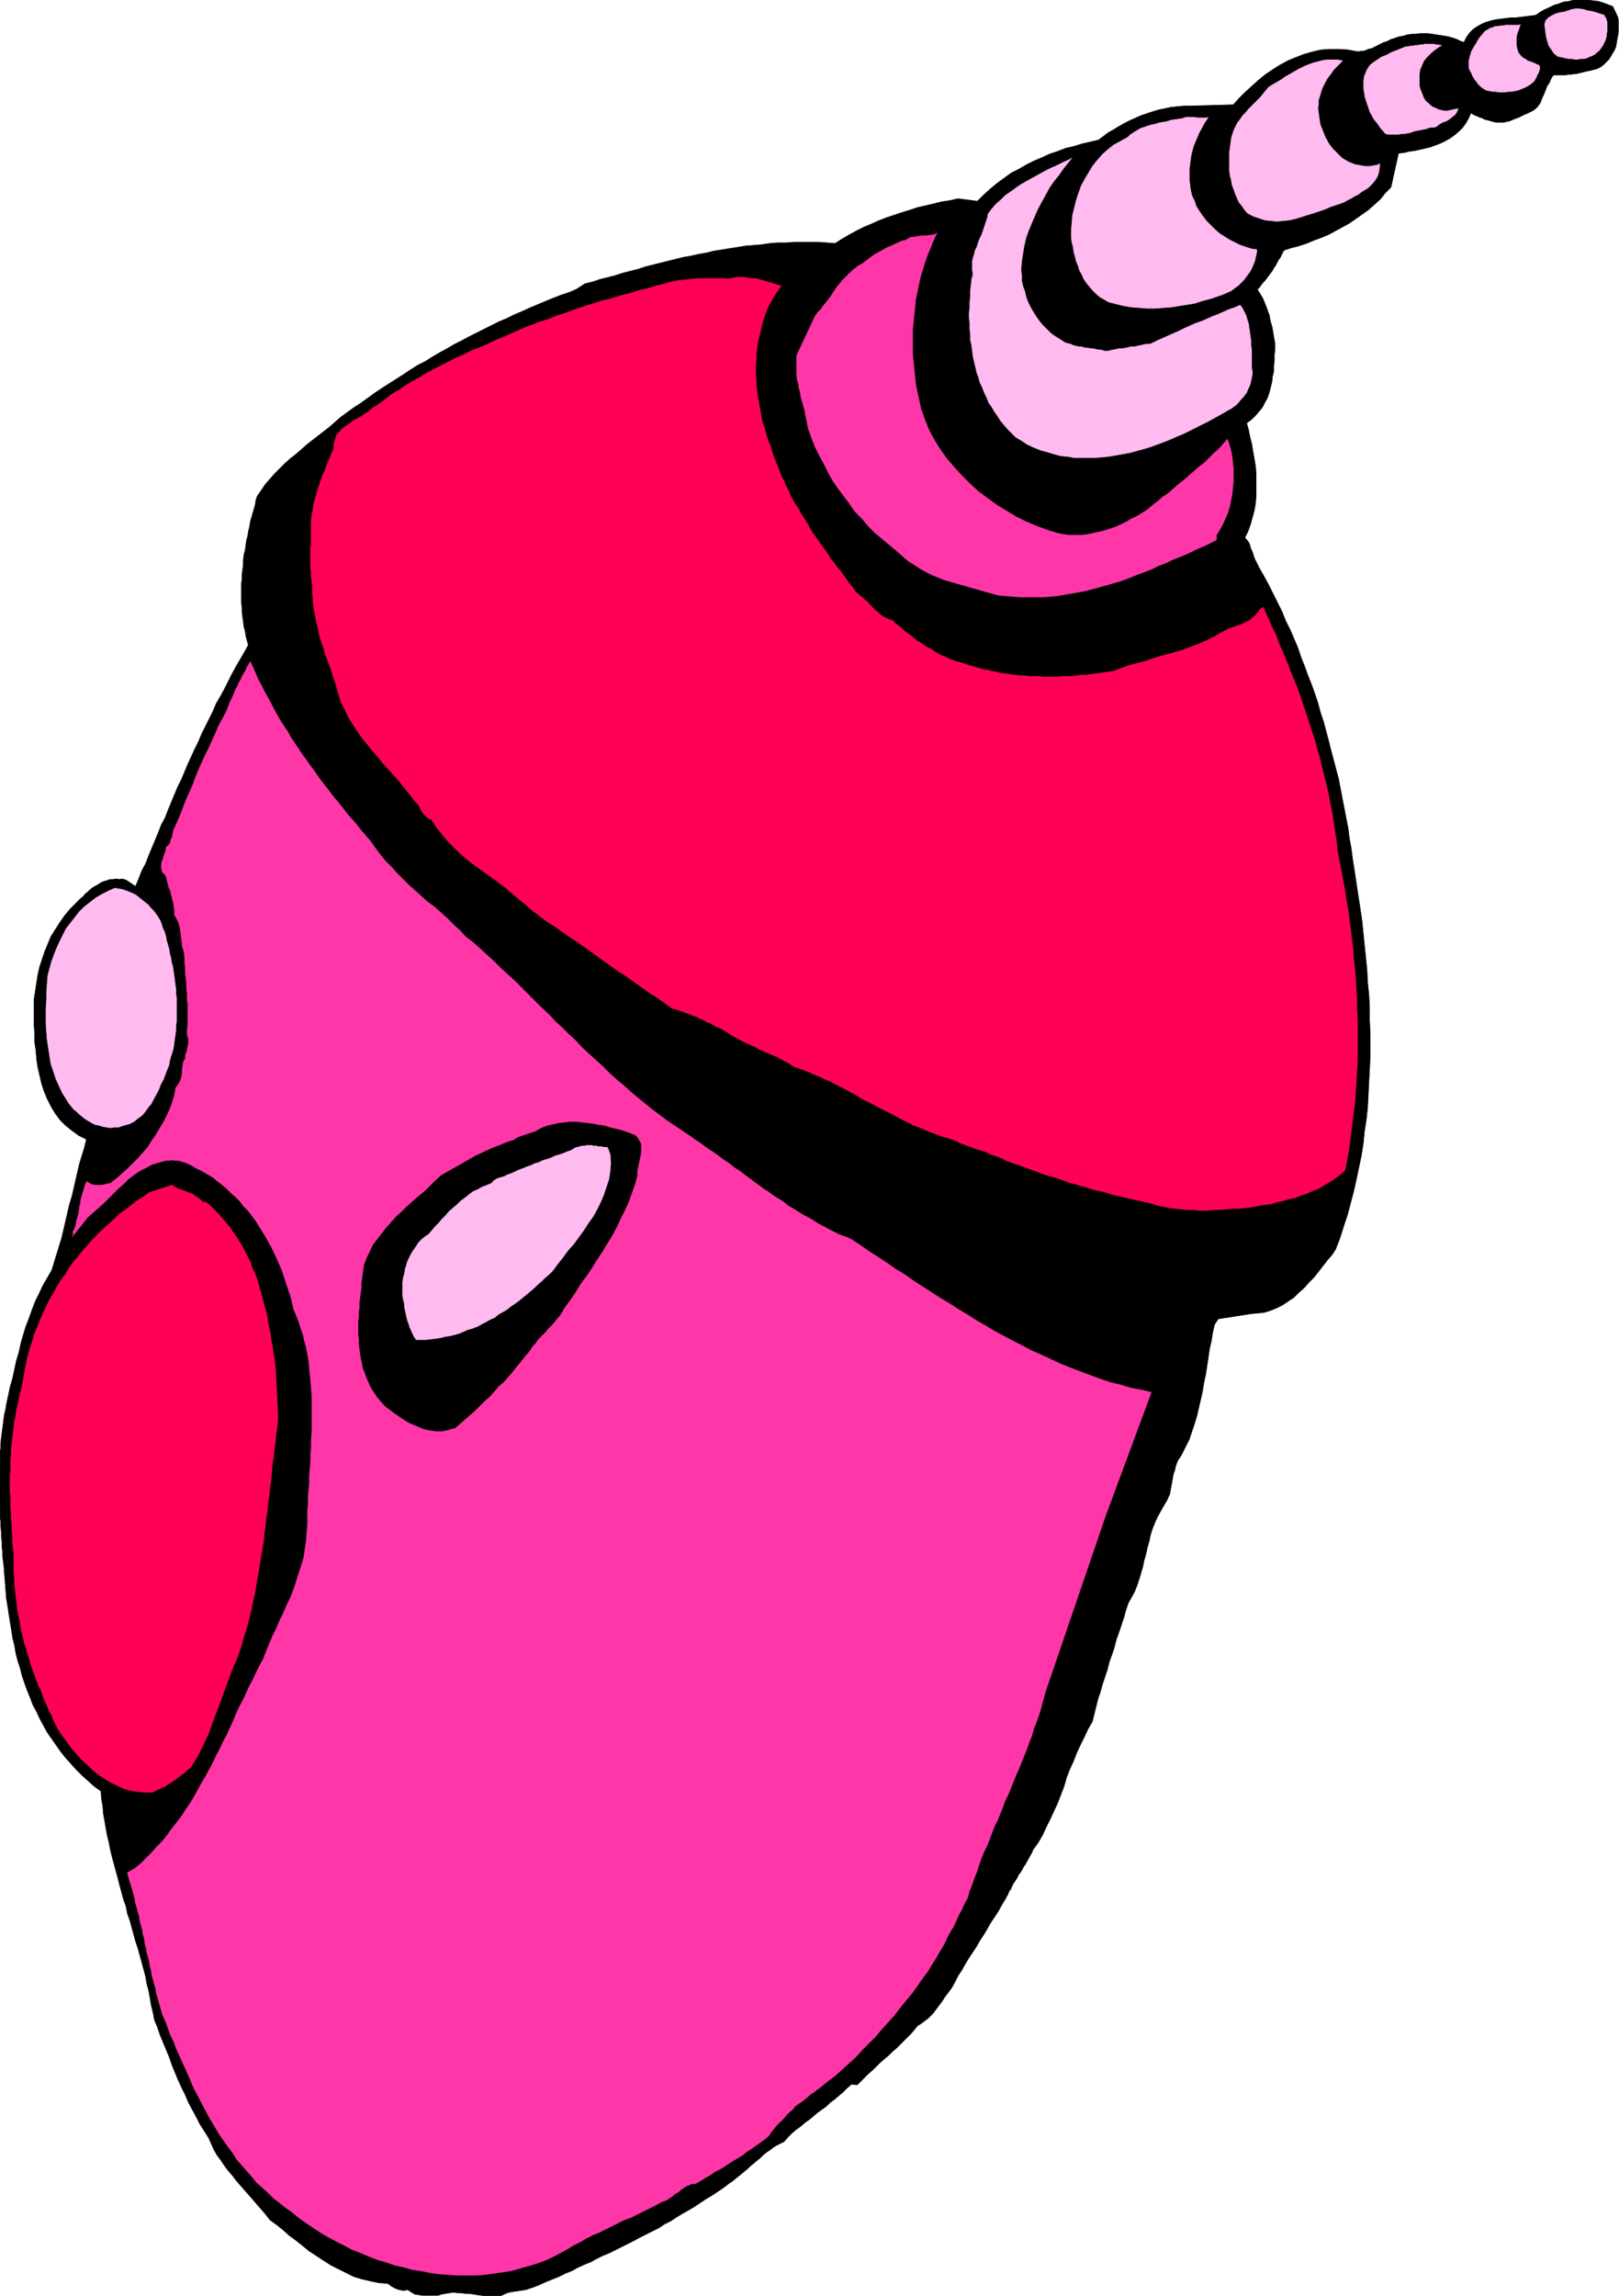 <svg xmlns="http://www.w3.org/2000/svg" fill-rule="evenodd" height="588.515" preserveAspectRatio="none" stroke-linecap="round" viewBox="0 0 2569 3642" width="415.05"><style>.pen0{stroke:#000;stroke-width:1;stroke-linejoin:round}.brush1{fill:#000}.pen1{stroke:none}.brush2{fill:#ffbaf0}.brush3{fill:#ff36a8}.brush4{fill:#ff0059}</style><path class="pen1 brush1" d="m2567 27 1 5v19l-1 6-1 5-1 6-1 6-2 5-3 5-3 5-3 5-4 4-4 4-5 4-6 3-4 1-4 1-4 1-5 1-4 1-4 1-4 1-4 1h-4l-4 1h-5l-4 1h-19l-3 4-2 4-2 5-3 4-2 5-2 5-2 5-2 4-3 8-5 7-6 5-8 4-7 3-8 4-8 3-7 3-5 1-4 1h-12l-4-1-4-1-3-1-4-1-4-1-3-2-4-1-4-2-3-1-4-2-3-2-4 9-4 7-5 7-6 6-7 6-7 5-7 4-8 4-8 3-8 3-8 2-9 2-9 2-8 1-8 2-9 1-12 54-9 9-8 10-9 8-10 9-10 7-10 7-10 7-11 6-11 6-11 6-12 5-11 4-12 5-12 4-12 3-12 4-2 4-2 4-2 4-3 4-2 4-2 4-3 4-2 4-3 4-3 4-3 4-3 4-3 3-3 4-3 4-3 3 3 5 3 5 3 5 2 5 2 5 2 5 2 6 2 5 1 6 1 5 2 6 1 5 1 6 1 6 1 6 1 5v9l-1 8v9l-1 9v9l-2 8-1 9-2 8-2 8-3 9-4 7-4 8-5 6-6 7-6 6-8 6 3 11 2 10 3 12 2 12 2 11 2 12 1 12v36l-1 12-2 11-3 11-3 11-4 11-5 10 3 3 3 4 2 4 1 5 2 4 2 5 1 4 2 5 7 14 8 14 7 13 7 14 7 14 7 14 6 15 7 14 6 14 6 14 5 15 6 15 5 14 6 15 5 14 5 15 4 15 5 15 4 15 4 15 4 16 4 15 4 15 4 15 3 16 3 16 3 15 3 16 3 15 2 16 3 16 2 16 3 19 3 20 3 20 3 19 3 20 2 20 2 20 2 19 2 20 1 20 2 19 1 20v20l1 20v39l-1 20-1 19-1 20-1 20-2 19-3 19-2 20-3 19-4 19-4 19-4 18-5 19-5 19-6 18-6 19-7 18-6 9-7 8-7 9-7 9-7 9-8 8-8 9-8 7-8 8-9 6-9 6-10 5-10 4-10 3-11 1-10 1-51 8-6 9-3 13-2 13-3 13-2 14-2 13-2 13-3 14-2 13-3 13-3 13-3 13-4 13-4 12-4 12-6 12-6 12-3 5-3 4-2 5-2 6-1 5-2 5-1 5-1 6-1 5-1 6-1 5-1 6-2 4-2 5-3 5-3 5-5 9-5 9-4 9-4 10-3 10-2 10-3 10-2 10-3 10-2 10-3 10-3 10-3 9-4 10-5 9-5 9-4 12-3 11-4 12-4 12-4 11-3 12-4 12-4 11-3 12-4 12-4 12-3 11-4 12-3 12-3 12-3 12-7 12-6 13-6 12-6 13-5 13-6 13-5 13-4 14-5 13-5 13-6 13-6 13-6 12-6 13-7 12-8 11-2 5-3 5-2 4-3 5-2 4-3 4-2 4-3 5-3 4-2 4-3 5-3 4-2 4-2 5-3 4-2 5-5 9-6 10-5 9-6 9-6 9-5 9-6 10-6 9-5 9-6 9-6 9-6 10-5 9-6 9-5 10-5 9-3 4-3 4-3 4-3 4-3 5-3 4-3 4-3 4-3 4-3 4-4 4-3 3-4 3-4 3-4 3-5 3-5 6-5 6-6 6-6 6-6 6-6 6-6 5-6 6-7 6-6 5-6 6-6 6-7 6-6 6-6 6-6 6-9-1-7 6-6 6-7 6-7 6-7 5-6 6-7 5-7 5-7 6-6 5-7 5-7 6-7 5-7 6-6 6-6 7-6 3-6 3-5 3-5 4-6 4-5 4-5 5-5 4-6 5-5 4-5 5-5 4-6 5-5 4-6 5-6 4-9 7-9 6-9 6-10 6-9 6-9 6-10 6-9 5-10 6-9 6-10 5-9 6-10 5-10 5-10 5-9 5-10 5-10 5-10 5-10 5-10 4-10 5-9 5-10 4-11 5-9 5-10 4-10 5-10 4-10 4-11 5-10 4-6 2-6 2-7 1-6 1-7 1-6 1-6 2-6 3-7 1h-19l-6-1-7-1-6-1-7-1h-6l-6-1h-6l-7-1-6 1-6 1-6 1-6 2h-25l-6-1-6-1-5-3-6-4-5 1h-4l-4-1-4-1-4-2-4-2-4-3-3-2-14-1-14-3-13-3-13-4-12-6-12-6-12-6-11-7-12-8-11-7-11-9-10-8-11-8-10-9-10-8-11-8-6-8-6-7-7-8-6-7-7-8-7-8-7-8-7-8-6-8-7-8-6-8-6-9-6-8-5-9-4-9-4-9-7-11-7-11-6-12-6-11-6-11-5-12-6-12-5-11-5-12-5-12-4-12-5-12-5-12-5-12-4-12-5-12-2-11-3-12-2-12-2-11-3-11-2-12-3-11-3-11-3-11-3-11-4-12-3-11-3-11-3-11-4-11-2-11-4-11-3-11-3-11-3-12-3-11-3-11-3-11-3-12-2-11-3-12-2-11-2-12-2-11-1-12-2-12-1-12-11-8-10-9-9-8-9-9-9-10-8-9-8-10-7-10-7-10-7-10-6-11-6-11-5-11-6-11-4-11-5-12-4-11-4-12-3-12-4-12-3-12-2-12-3-12-2-13-2-12-2-13-2-13-2-12-1-13-1-13-1-12-1-13-1-8-1-7v-8l-1-8v-8l-1-8v-8l-1-8v-8l-1-8v-17l-1-8v-50l1-8v-17l1-8v-8l1-8 1-8 1-7 1-8 1-8 1-7 2-8 1-7 3-14 3-14 4-14 3-14 3-14 4-13 3-14 4-14 4-13 5-13 5-14 5-13 6-12 6-13 7-12 7-12 4-13 4-13 4-13 4-13 3-13 3-13 3-13 3-13 4-13 3-13 3-13 3-13 3-13 4-13 4-13 3-13-12-6-11-8-10-8-9-9-8-11-6-10-6-12-5-12-4-12-3-13-3-13-2-13-1-13-2-14v-13l-1-14v-41l2-13 2-13 2-13 3-13 4-12 4-12 5-12 5-12 7-11 7-11 7-10 9-11 9-9 4-4 4-4 4-3 3-4 4-3 4-4 4-3 5-3 4-2 4-3 5-2 4-1 5-2h5l5-1 6 1 3-1 4 1 3 1 3 2 3 2 3 2 3 2 3 2 5-12 5-13 6-11 5-13 5-12 5-12 5-12 5-13 6-11 5-13 5-12 5-12 5-12 6-12 5-12 5-12 6-13 5-11 6-12 5-12 6-12 6-12 6-12 5-12 7-12 6-11 6-12 6-12 6-11 7-12 7-12 6-11-2-7-2-8-1-7-2-7-1-8-1-7-1-8v-7l-1-8v-31l1-7v-8l1-7 1-8v-7l1-8 2-8 1-7 1-8 2-7 1-7 2-8 1-7 2-7 2-7 2-7 2-7 1-7 2-6 7-10 6-9 8-9 7-8 8-8 8-8 9-8 9-7 8-7 9-8 9-7 9-7 9-7 9-7 8-7 9-8 11-8 11-8 11-7 11-8 11-8 12-8 11-7 11-7 11-7 12-8 11-7 12-6 11-7 12-7 11-6 12-7 12-6 11-6 12-6 12-6 12-6 12-6 12-5 12-6 12-5 13-6 12-5 12-5 12-5 13-5 12-4 12-5 14-9 12-3 12-4 12-3 12-3 12-4 12-3 12-3 12-4 12-3 12-3 12-3 12-3 12-3 12-2 13-3 12-2 12-3 13-2 12-2 13-2 12-2 13-1 12-1 13-2 13-1h13l13-1h39l13 1 13 1 11-7 12-7 11-6 12-6 12-5 11-5 13-5 12-4 12-4 13-4 12-4 13-3 13-3 12-3 13-2 13-3 31 4 10-10 11-10 11-9 11-8 11-8 12-6 12-7 12-6 12-5 13-6 12-4 13-5 13-3 13-4 13-3 13-3 8-6 8-6 9-5 8-5 9-5 8-4 9-4 9-4 9-3 9-3 10-3 10-2 9-2 10-1 11-1h10l68-2 9-10 10-10 11-10 10-9 11-9 12-8 11-7 13-7 12-5 13-5 14-4 13-3 14-1h15l14 1 16 3 4-1h4l4-1 4-2 5-1 4-2 4-2 4-2 4-2 4-2 4-1 4-2 4-2 4-1 5-2 4-1 6-1 6-2 7-1h6l7-1h13l7 1 6 1 7 1 6 1 6 1 7 2 6 2 6 3 6 2 4-8 5-7 6-6 6-4 7-4 7-3 7-2 8-2 8-1 8-1 8-1h8l8-1 8-1 8-1 8-1 7-5 7-4 7-3 8-4 7-2 8-3 8-1 8-2h7l8-1 8 1 8 1 8 1 7 2 8 3 8 3 8 17z"/><path class="pen0" fill="none" d="M2567 27h0l1 5v19l-1 6-1 5-1 6-1 6-2 5-3 5-3 5-3 5-4 4-4 4-5 4-6 3h0l-4 1-4 1-4 1-5 1-4 1-4 1-4 1-4 1h-4l-4 1h-5l-4 1h-19 0l-3 4-2 4-2 5-3 4-2 5-2 5-2 5-2 4h0l-3 8-5 7-6 5-8 4-7 3-8 4-8 3-7 3h0l-5 1-4 1h-12l-4-1-4-1-3-1-4-1-4-1-3-2-4-1-4-2-3-1-4-2-3-2h0l-4 9-4 7-5 7-6 6-7 6-7 5-7 4-8 4-8 3-8 3-8 2-9 2-9 2-8 1-8 2-9 1-12 54h0l-9 9-8 10-9 8-10 9-10 7-10 7-10 7-11 6-11 6-11 6-12 5-11 4-12 5-12 4-12 3-12 4h0l-2 4-2 4-2 4-3 4-2 4-2 4-3 4-2 4-3 4-3 4-3 4-3 4-3 3-3 4-3 4-3 3h0l3 5 3 5 3 5 2 5 2 5 2 5 2 6 2 5 1 6 1 5 2 6 1 5 1 6 1 6 1 6 1 5h0v9l-1 8v9l-1 9v9l-2 8-1 9-2 8-2 8-3 9-4 7-4 8-5 6-6 7-6 6-8 6h0l3 11 2 10 3 12 2 12 2 11 2 12 1 12v36l-1 12-2 11-3 11-3 11-4 11-5 10h0l3 3 3 4 2 4 1 5 2 4 2 5 1 4 2 5h0l7 14 8 14 7 13 7 14 7 14 7 14 6 15 7 14 6 14 6 14 5 15 6 15 5 14 6 15 5 14 5 15 4 15 5 15 4 15 4 15 4 16 4 15 4 15 4 15 3 16 3 16 3 15 3 16 3 15 2 16 3 16 2 16h0l3 19 3 20 3 20 3 19 3 20 2 20 2 20 2 19 2 20 1 20 2 19 1 20v20l1 20v39l-1 20-1 19-1 20-1 20-2 19-3 19-2 20-3 19-4 19-4 19-4 18-5 19-5 19-6 18-6 19-7 18h0l-6 9-7 8-7 9-7 9-7 9-8 8-8 9-8 7-8 8-9 6-9 6-10 5-10 4-10 3-11 1-10 1-51 8-6 9h0l-3 13-2 13-3 13-2 14-2 13-2 13-3 14-2 13-3 13-3 13-3 13-4 13-4 12-4 12-6 12-6 12h0l-3 5-3 4-2 5-2 6-1 5-2 5-1 5-1 6-1 5-1 6-1 5-1 6-2 4-2 5-3 5-3 5h0l-5 9-5 9-4 9-4 10-3 10-2 10-3 10-2 10-3 10-2 10-3 10-3 10-3 9-4 10-5 9-5 9h0l-4 12-3 11-4 12-4 12-4 11-3 12-4 12-4 11-3 12-4 12-4 12-3 11-4 12-3 12-3 12-3 12h0l-7 12-6 13-6 12-6 13-5 13-6 13-5 13-4 14-5 13-5 13-6 13-6 13-6 12-6 13-7 12-8 11h0l-2 5-3 5-2 4-3 5-2 4-3 4-2 4-3 5-3 4-2 4-3 5-3 4-2 4-2 5-3 4-2 5h0l-5 9-6 10-5 9-6 9-6 9-5 9-6 10-6 9-5 9-6 9-6 9-6 10-5 9-6 9-5 10-5 9h0l-3 4-3 4-3 4-3 4-3 5-3 4-3 4-3 4-3 4-3 4-4 4-3 3-4 3-4 3-4 3-5 3h0l-5 6-5 6-6 6-6 6-6 6-6 6-6 5-6 6-7 6-6 5-6 6-6 6-7 6-6 6-6 6-6 6-9-1h0l-7 6-6 6-7 6-7 6-7 5-6 6-7 5-7 5-7 6-6 5-7 5-7 6-7 5-7 6-6 6-6 7h0l-6 3-6 3-5 3-5 4-6 4-5 4-5 5-5 4-6 5-5 4-5 5-5 4-6 5-5 4-6 5-6 4h0l-9 7-9 6-9 6-10 6-9 6-9 6-10 6-9 5-10 6-9 6-10 5-9 6-10 5-10 5-10 5-9 5-10 5-10 5-10 5-10 5-10 4-10 5-9 5-10 4-11 5-9 5-10 4-10 5-10 4-10 4-11 5-10 4h0l-6 2-6 2-7 1-6 1-7 1-6 1-6 2-6 3h0l-7 1h-19l-6-1-7-1-6-1-7-1h-6l-6-1h-6l-7-1-6 1-6 1-6 1-6 2h0-25l-6-1-6-1-5-3-6-4h0l-5 1h-4l-4-1-4-1-4-2-4-2-4-3-3-2h0l-14-1-14-3-13-3-13-4-12-6-12-6-12-6-11-7-12-8-11-7-11-9-10-8-11-8-10-9-10-8-11-8h0l-6-8-6-7-7-8-6-7-7-8-7-8-7-8-7-8-6-8-7-8-6-8-6-9-6-8-5-9-4-9-4-9h0l-7-11-7-11-6-12-6-11-6-11-5-12-6-12-5-11-5-12-5-12-4-12-5-12-5-12-5-12-4-12-5-12h0l-2-11-3-12-2-12-2-11-3-11-2-12-3-11-3-11-3-11-3-11-4-12-3-11-3-11-3-11-4-11-2-11-4-11-3-11-3-11-3-12-3-11-3-11-3-11-3-12-2-11-3-12-2-11-2-12-2-11-1-12-2-12-1-12h0l-11-8-10-9-9-8-9-9-9-10-8-9-8-10-7-10-7-10-7-10-6-11-6-11-5-11-6-11-4-11-5-12-4-11-4-12-3-12-4-12-3-12-2-12-3-12-2-13-2-12-2-13-2-13-2-12-1-13-1-13-1-12-1-13h0l-1-8-1-7v-8l-1-8v-8l-1-8v-8l-1-8v-8l-1-8v-17l-1-8v-50l1-8v-17l1-8v-8l1-8 1-8 1-7 1-8 1-8 1-7 2-8 1-7h0l3-14 3-14 4-14 3-14 3-14 4-13 3-14 4-14 4-13 5-13 5-14 5-13 6-12 6-13 7-12 7-12h0l4-13 4-13 4-13 4-13 3-13 3-13 3-13 3-13 4-13 3-13 3-13 3-13 3-13 4-13 4-13 3-13h0l-12-6-11-8-10-8-9-9-8-11-6-10-6-12-5-12-4-12-3-13-3-13-2-13-1-13-2-14v-13l-1-14h0v-41l2-13 2-13 2-13 3-13 4-12 4-12 5-12 5-12 7-11 7-11 7-10 9-11 9-9h0l4-4 4-4 4-3 3-4 4-3 4-4 4-3 5-3 4-2 4-3 5-2 4-1 5-2h5l5-1 6 1h0l3-1 4 1 3 1 3 2 3 2 3 2 3 2 3 2h0l5-12 5-13 6-11 5-13 5-12 5-12 5-12 5-13 6-11 5-13 5-12 5-12 5-12 6-12 5-12 5-12 6-13 5-11 6-12 5-12 6-12 6-12 6-12 5-12 7-12 6-11 6-12 6-12 6-11 7-12 7-12 6-11h0l-2-7-2-8-1-7-2-7-1-8-1-7-1-8v-7l-1-8v-31l1-7v-8l1-7 1-8v-7l1-8 2-8 1-7 1-8 2-7 1-7 2-8 1-7 2-7 2-7 2-7 2-7 1-7 2-6h0l7-10 6-9 8-9 7-8 8-8 8-8 9-8 9-7 8-7 9-8 9-7 9-7 9-7 9-7 8-7 9-8h0l11-8 11-8 11-7 11-8 11-8 12-8 11-7 11-7 11-7 12-8 11-7 12-6 11-7 12-7 11-6 12-7 12-6 11-6 12-6 12-6 12-6 12-6 12-5 12-6 12-5 13-6 12-5 12-5 12-5 13-5 12-4 12-5 14-9h0l12-3 12-4 12-3 12-3 12-4 12-3 12-3 12-4 12-3 12-3 12-3 12-3 12-3 12-2 13-3 12-2 12-3 13-2 12-2 13-2 12-2 13-1 12-1 13-2 13-1h13l13-1h39l13 1 13 1h0l11-7 12-7 11-6 12-6 12-5 11-5 13-5 12-4 12-4 13-4 12-4 13-3 13-3 12-3 13-2 13-3 31 4h0l10-10 11-10 11-9 11-8 11-8 12-6 12-7 12-6 12-5 13-6 12-4 13-5 13-3 13-4 13-3 13-3h0l8-6 8-6 9-5 8-5 9-5 8-4 9-4 9-4 9-3 9-3 10-3 10-2 9-2 10-1 11-1h10l68-2h0l9-10 10-10 11-10 10-9 11-9 12-8 11-7 13-7 12-5 13-5 14-4 13-3 14-1h15l14 1 16 3h0l4-1h4l4-1 4-2 5-1 4-2 4-2 4-2 4-2 4-2 4-1 4-2 4-2 4-1 5-2 4-1h0l6-1 6-2 7-1h6l7-1h13l7 1 6 1 7 1 6 1 6 1 7 2 6 2 6 3 6 2h0l4-8 5-7 6-6 6-4 7-4 7-3 7-2 8-2 8-1 8-1 8-1h8l8-1 8-1 8-1 8-1h0l7-5 7-4 7-3 8-4 7-2 8-3 8-1 8-2h7l8-1 8 1 8 1 8 1 7 2 8 3 8 3 8 17"/><path class="pen1 brush2" d="m2546 23 1 3 2 2 1 4 1 3v15l-1 4v4l-1 3-1 4-2 3-1 3-2 3-2 3-3 4-4 3-3 3-4 2-5 2-4 2-5 1h-5l-4 1h-5l-5-1h-5l-5-1-4-1-5-1-4-1-6-5-4-6-4-6-2-6-2-7-1-6-1-8-1-7 2-7 5-5 5-3 6-3 7-2 7-1 6-2 6-2 6-1h6l7 1 6 2 7 1 7 2 6 2 7 2z"/><path class="pen0" fill="none" d="M2546 23h0l1 3 2 2 1 4 1 3v15l-1 4v4l-1 3-1 4-2 3-1 3-2 3-2 3h0l-3 4-4 3-3 3-4 2-5 2-4 2-5 1h-5l-4 1h-5l-5-1h-5l-5-1-4-1-5-1-4-1h0l-6-5-4-6-4-6-2-6-2-7-1-6-1-8-1-7h0l2-7 5-5 5-3 6-3 7-2 7-1 6-2 6-2h0l6-1h6l7 1 6 2 7 1 7 2 6 2 7 2"/><path class="pen1 brush2" d="m2414 38-2 5-2 6-2 5-1 6v11l1 6 2 6 3 4 4 4 4 2 4 3 4 1 5 2 4 2 5 2 1 3v4l-1 3-1 3-2 3-1 3-2 4-2 3-3 3-4 3-5 3-4 2-5 2-5 2-5 1-5 1h-5l-5 1h-11l-5-1h-5l-5-1-5-1-5-3-4-3-4-4-3-4-3-4-3-5-2-5-3-5-1-4V96l1-4 1-4 1-3 1-4 2-3 2-4 2-3 2-3 2-4 2-3 2-3 3-3 3-4 3-3 4-2 3-2 4-1 4-2h4l5-1h4l4-1h21l4-1z"/><path class="pen0" fill="none" d="M2414 38h0l-2 5-2 6-2 5-1 6v11l1 6 2 6h0l3 4 4 4 4 2 4 3 4 1 5 2 4 2 5 2h0l1 3v4l-1 3-1 3-2 3-1 3-2 4-2 3h0l-3 3-4 3-5 3-4 2-5 2-5 2-5 1-5 1h-5l-5 1h-11l-5-1h-5l-5-1-5-1h0l-5-3-4-3-4-4-3-4-3-4-3-5-2-5-3-5h0l-1-4V96l1-4 1-4 1-3 1-4 2-3 2-4 2-3 2-3 2-4 2-3 2-3 3-3h0l3-4 3-3 4-2 3-2 4-1 4-2h4l5-1h4l4-1h21l4-1"/><path class="pen1 brush2" d="m2290 72-6 3-7 5-6 5-6 6-5 6-3 7-3 7-1 8v16l1 5 2 5 2 5 2 5 3 5 4 3 3 3 4 3 5 2 4 2 4 1 5 1h5l18-4-2 6-3 5-5 4-5 4-5 3-6 2-5 3-5 4-5 1h-5l-5 2-5 1-5 1-5 1-5 1-5 2-5 1-5 1h-5l-5 1h-16l-5-1-4-5-4-4-3-5-4-5-4-5-3-6-3-5-2-6-2-6-2-6-2-6-1-7-1-6v-13l1-7 2-5 2-5 3-5 3-4 4-3 4-3 5-3 4-3 5-2 5-2 5-3 5-2 5-2 5-2 5-2 5-2h4l3-1h4l4-1h4l3-1h4l4-1h14l4 1h3l4 1 4 1z"/><path class="pen0" fill="none" d="M2290 72h0l-6 3-7 5-6 5-6 6-5 6-3 7-3 7-1 8h0v16l1 5 2 5 2 5 2 5 3 5h0l4 3 3 3 4 3 5 2 4 2 4 1 5 1h5l18-4h0l-2 6-3 5-5 4-5 4-5 3-6 2-5 3-5 4h0l-5 1h-5l-5 2-5 1-5 1-5 1-5 1-5 2-5 1-5 1h-5l-5 1h-16l-5-1h0l-4-5-4-4-3-5-4-5-4-5-3-6-3-5-2-6-2-6-2-6-2-6-1-7-1-6v-13l1-7h0l2-5 2-5 3-5 3-4 4-3 4-3 5-3 4-3 5-2 5-2 5-3 5-2 5-2 5-2 5-2 5-2h4l3-1h4l4-1h4l3-1h4l4-1h14l4 1h3l4 1 4 1"/><path class="pen1 brush2" d="m2132 96-5 5-5 5-5 5-4 6-4 5-4 6-3 6-3 6-2 6-2 7-2 6v7l-1 6 1 7 1 7 1 7 1 5 2 5 2 5 2 5 2 5 3 5 2 4 3 4 3 4 4 4 4 4 4 4 3 3 5 3 5 3 5 2 5 2 6 1 5 1 6 1h6l6-1 6-1 5-3v7l-1 6-1 5-2 5-3 5-4 5-4 4-4 4-5 3-5 3-5 4-6 3-5 3-6 3-5 3-5 2-9 3-9 3-9 4-9 3-9 3-10 3-9 3-10 3-9 2-10 1-9 1-10-1-10-1-9-3-9-3-10-5-5-6-4-6-5-6-3-7-3-7-2-6-3-8-1-7-2-7-1-8v-30l1-7 1-8 1-7 2-7 2-6 3-6 3-6 4-5 4-6 5-5 4-5 5-5 5-5 4-4 5-5 4-5 5-6 4-5 6-4 7-4 7-4 7-5 7-4 7-4 7-4 8-4 7-3 8-3 8-2 7-2 8-1h17l9 2z"/><path class="pen0" fill="none" d="M2132 96h0l-5 5-5 5-5 5-4 6-4 5-4 6-3 6-3 6-2 6-2 7-2 6v7l-1 6 1 7 1 7 1 7h0l1 5 2 5 2 5 2 5 2 5 3 5 2 4 3 4 3 4 4 4 4 4 4 4 3 3 5 3 5 3 5 2h0l5 2 6 1 5 1 6 1h6l6-1 6-1 5-3h0v7l-1 6-1 5-2 5-3 5-4 5-4 4-4 4-5 3-5 3-5 4-6 3-5 3-6 3-5 3-5 2h0l-9 3-9 3-9 4-9 3-9 3-10 3-9 3-10 3-9 2-10 1-9 1-10-1-10-1-9-3-9-3-10-5h0l-5-6-4-6-5-6-3-7-3-7-2-6-3-8-1-7-2-7-1-8v-30l1-7 1-8h0l1-7 2-7 2-6 3-6 3-6 4-5 4-6 5-5 4-5 5-5 5-5 4-4 5-5 4-5 5-6 4-5h0l6-4 7-4 7-4 7-5 7-4 7-4 7-4 8-4 7-3 8-3 8-2 7-2 8-1h17l9 2"/><path class="pen1 brush2" d="m1919 185-4 6-4 6-3 6-4 7-3 7-3 7-3 7-2 7-2 8-1 7-1 8-1 8v16l1 8 1 8 2 9 4 8 3 9 5 8 5 7 6 8 7 7 6 6 8 7 8 5 8 5 8 4 8 4 9 3 9 3 9 1v5l-1 5-1 4-1 5-2 5-2 5-2 4-3 5-3 4-3 4-3 4-4 4-4 4-4 3-4 3-4 3-11 5-11 4-12 4-12 3-12 4-12 2-13 2-12 2-13 1-13 1h-12l-13-1-13-1-12-2-12-3-12-3-7-4-7-4-6-5-6-6-5-6-5-6-4-6-3-7-4-7-2-7-3-7-2-8-2-7-1-8-2-7-1-8v-12l1-12 1-12 3-12 3-12 4-12 4-11 6-11 6-10 6-10 8-10 8-9 9-8 9-7 11-6 11-6 4-4 6-4 5-3 5-3 6-2 6-2 6-2 6-1 6-2 6-1 6-1 6-2 6-1 7-1 6-1 6-2h13l5 1h14l5-1z"/><path class="pen0" fill="none" d="M1919 185h0l-4 6-4 6-3 6-4 7-3 7-3 7-3 7-2 7-2 8-1 7-1 8-1 8v16l1 8 1 8h0l2 9 4 8 3 9 5 8 5 7 6 8 7 7 6 6 8 7 8 5 8 5 8 4 8 4 9 3 9 3 9 1h0v5l-1 5-1 4-1 5-2 5-2 5-2 4-3 5-3 4-3 4-3 4-4 4-4 4-4 3-4 3-4 3h0l-11 5-11 4-12 4-12 3-12 4-12 2-13 2-12 2-13 1-13 1h-12l-13-1-13-1-12-2-12-3-12-3h0l-7-4-7-4-6-5-6-6-5-6-5-6-4-6-3-7-4-7-2-7-3-7-2-8-2-7-1-8-2-7-1-8h0v-12l1-12 1-12 3-12 3-12 4-12 4-11 6-11 6-10 6-10 8-10 8-9 9-8 9-7 11-6 11-6h0l4-4 6-4 5-3 5-3 6-2 6-2 6-2 6-1 6-2 6-1 6-1 6-2 6-1 7-1 6-1 6-2h13l5 1h14l5-1"/><path class="pen1 brush2" d="m1621 428 1 9v8l2 9 3 8 2 9 3 8 4 8 4 7 5 8 5 7 5 6 7 7 6 6 7 5 8 5 8 5 4 1 4 1 4 2 4 1 4 1h4l4 1 3 1h4l4 1h4l4 1 4 1h4l4 1 3 1h5l4-1 5-1 5-1 5-1h5l5-1 4-1 5-1h5l4-1 5-1 4-1 5-1h4l4-1 8-4 9-4 9-4 9-4 9-4 8-4 9-4 9-4 9-3 9-4 9-4 8-3 9-4 9-4 9-3 9-4 4 5 3 6 3 6 2 7 2 6 1 7 1 7 1 7 1 7v7l1 7v28l1 6v5l-1 5-1 5-1 5-2 5-2 4-2 5-3 4-3 4-4 4-3 4-4 4-4 3-4 3-4 2-5 3-9 5-9 5-9 5-10 5-10 5-10 5-10 5-10 4-11 5-10 4-11 4-11 4-10 3-11 3-11 3-11 2-11 2-12 2-10 1-12 1h-32l-11-2-11-1-11-3-10-3-11-3-10-4-11-5-9-6-10-6-7-7-6-6-6-7-5-6-5-8-5-7-4-7-5-7-3-8-4-8-3-8-4-8-2-8-3-8-2-9-2-8-2-9-1-8-1-9-2-8v-9l-1-9v-9l-1-8v-9l1-9v-9l1-8v-9l1-9 1-9 2-8-1-7v-13l1-6 2-5 1-6 3-6 2-6 2-6 3-6 2-5 2-6 2-6 2-6 2-6 1-6 6-8 7-8 8-7 7-7 9-6 8-6 9-6 9-5 9-5 9-5 9-5 10-5 9-4 10-5 9-4 9-5-8 10-8 10-7 10-8 10-7 10-6 11-6 11-6 11-5 11-5 12-5 12-4 11-3 13-2 12-2 13-1 13z"/><path class="pen0" fill="none" d="M1621 428h0l1 9v8l2 9 3 8 2 9 3 8 4 8 4 7 5 8 5 7 5 6 7 7 6 6 7 5 8 5 8 5h0l4 1 4 1 4 2 4 1 4 1h4l4 1 3 1h4l4 1h4l4 1 4 1h4l4 1 3 1h5l4-1 5-1 5-1 5-1h5l5-1 4-1 5-1h5l4-1 5-1 4-1 5-1h4l4-1h0l8-4 9-4 9-4 9-4 9-4 8-4 9-4 9-4 9-3 9-4 9-4 8-3 9-4 9-4 9-3 9-4h0l4 5 3 6 3 6 2 7 2 6 1 7 1 7 1 7 1 7v7l1 7v28l1 6h0v5l-1 5-1 5-1 5-2 5-2 4-2 5-3 4-3 4-4 4-3 4-4 4-4 3-4 3-4 2-5 3h0l-9 5-9 5-9 5-10 5-10 5-10 5-10 5-10 4-11 5-10 4-11 4-11 4-10 3-11 3-11 3-11 2-11 2-12 2-10 1-12 1h-32l-11-2-11-1-11-3-10-3-11-3-10-4-11-5-9-6-10-6h0l-7-7-6-6-6-7-5-6-5-8-5-7-4-7-5-7-3-8-4-8-3-8-4-8-2-8-3-8-2-9-2-8-2-9-1-8-1-9-2-8v-9l-1-9v-9l-1-8v-9l1-9v-9l1-8v-9l1-9 1-9 2-8h0l-1-7v-13l1-6 2-5 1-6 3-6 2-6 2-6 3-6 2-5 2-6 2-6 2-6 2-6 1-6h0l6-8 7-8 8-7 7-7 9-6 8-6 9-6 9-5 9-5 9-5 9-5 10-5 9-4 10-5 9-4 9-5h0l-8 10-8 10-7 10-8 10-7 10-6 11-6 11-6 11-5 11-5 12-5 12-4 11-3 13-2 12-2 13-1 13"/><path class="pen1 brush3" d="m1489 367-4 8-4 9-3 8-4 9-3 8-3 9-3 10-3 9-2 9-2 9-2 10-2 9-1 10-1 10-1 9-1 10-1 10v39l1 10 1 9 1 10 1 10 1 9 2 10 2 9 2 9 2 10 3 8 3 9 7 17 8 15 10 16 10 14 12 14 12 13 13 13 13 12 15 11 15 11 15 9 15 9 16 8 17 7 16 6 16 5 10 2 9 1h19l9-1 9-2 9-2 9-2 9-3 9-3 9-4 8-4 8-5 9-4 8-5 8-5 8-7 8-6 8-7 9-6 8-7 8-7 9-7 8-7 8-7 8-7 9-7 8-8 7-7 8-7 7-8 7-8 3 9 3 10 2 10 1 10 1 10v20l-1 10-1 10-2 10-2 10-3 10-4 9-4 9-5 9-5 8v8l-10 5-10 5-10 4-10 5-11 5-10 4-10 4-10 5-11 4-10 5-10 4-11 4-10 4-10 4-11 4-11 3-10 3-11 3-11 3-11 3-11 2-11 2-12 2-11 2-11 1-12 1h-35l-12-1-12-1-12-1-11-3-11-3-10-3-11-3-10-3-11-3-10-3-11-3-10-4-10-4-10-5-9-5-9-6-10-6-8-7-9-8-12-10-12-10-12-10-11-11-10-12-11-11-9-13-9-12-9-12-9-13-7-13-7-14-7-13-7-14-5-13-5-14-2-8-1-7-2-8-1-7-2-7-2-7-2-7-1-7-2-7-1-7-2-7-1-8v-30l30-64 4-5 5-5 4-6 5-6 4-5 4-6 4-6 4-6 5-6 4-5 5-5 5-5 5-5 5-4 5-4 6-3 4-3 4-3 4-3 4-3 4-3 4-2 5-3 4-2 5-3 4-2 5-2 4-2 5-2 4-2 5-2 5-1 6-4 6-1 7-1 7-1h7l7-1 6-1 6-4z"/><path class="pen0" fill="none" d="M1489 367h0l-4 8-4 9-3 8-4 9-3 8-3 9-3 10-3 9-2 9-2 9-2 10-2 9-1 10-1 10-1 9-1 10-1 10v39l1 10 1 9 1 10 1 10 1 9 2 10 2 9 2 9 2 10 3 8 3 9h0l7 17 8 15 10 16 10 14 12 14 12 13 13 13 13 12 15 11 15 11 15 9 15 9 16 8 17 7 16 6 16 5h0l10 2 9 1h19l9-1 9-2 9-2 9-2 9-3 9-3 9-4 8-4 8-5 9-4 8-5 8-5h0l8-7 8-6 8-7 9-6 8-7 8-7 9-7 8-7 8-7 8-7 9-7 8-8 7-7 8-7 7-8 7-8h0l3 9 3 10 2 10 1 10 1 10v20l-1 10-1 10-2 10-2 10-3 10-4 9-4 9-5 9-5 8v8h0l-10 5-10 5-10 4-10 5-11 5-10 4-10 4-10 5-11 4-10 5-10 4-11 4-10 4-10 4-11 4-11 3-10 3-11 3-11 3-11 3-11 2-11 2-12 2-11 2-11 1-12 1h-35l-12-1-12-1-12-1h0l-11-3-11-3-10-3-11-3-10-3-11-3-10-3-11-3-10-4-10-4-10-5-9-5-9-6-10-6-8-7-9-8h0l-12-10-12-10-12-10-11-11-10-12-11-11-9-13-9-12-9-12-9-13-7-13-7-14-7-13-7-14-5-13-5-14h0l-2-8-1-7-2-8-1-7-2-7-2-7-2-7-1-7-2-7-1-7-2-7-1-8v-30l30-64h0l4-5 5-5 4-6 5-6 4-5 4-6 4-6 4-6 5-6 4-5 5-5 5-5 5-5 5-4 5-4 6-3h0l4-3 4-3 4-3 4-3 4-3 4-2 5-3 4-2 5-3 4-2 5-2 4-2 5-2 4-2 5-2 5-1h0l6-4 6-1 7-1 7-1h7l7-1 6-1 6-4"/><path class="pen1 brush4" d="m1241 453-5 7-5 7-4 7-4 7-4 7-3 8-3 8-2 7-2 8-2 9-2 8-2 8-1 8-1 9v8l-1 9v17l1 9v8l1 9 1 8 2 9 1 8 2 8 1 9 2 8 3 8 2 8 2 7 3 8 3 7 2 8 3 8 3 8 3 7 3 8 3 8 4 7 3 8 4 7 3 8 4 7 4 7 5 7 4 8 4 6 5 8 4 7 4 7 5 7 5 7 5 7 5 7 5 7 4 7 5 6 5 7 6 7 5 7 5 7 5 7 5 6 5 7 4 3 3 3 4 3 3 3 4 3 3 4 3 3 3 3 3 3 4 3 3 3 4 3 3 2 4 2 4 2 5 1 6 6 7 5 6 6 7 5 7 5 7 6 7 4 7 5 8 4 7 5 7 4 8 3 8 4 8 3 8 2 9 3 6 2 7 2 7 2 7 2 7 1 7 2 7 1 7 2 8 1 7 1 8 1 7 1h7l8 1h15l7 1h23l8-1h15l7-1 8-1h7l7-1 7-1 8-1 7-1 7-1 7-1 11-4 11-4 10-3 12-3 11-3 10-4 11-3 11-3 11-3 11-3 10-4 11-4 10-4 11-5 10-5 10-6 4-2 4-2 4-2 5-2 4-1 4-2 4-1 5-2 4-2 4-2 4-2 3-3 4-3 3-3 3-4 3-4 6-4 5 12 5 11 5 11 6 12 4 12 5 11 5 12 5 12 4 11 5 12 5 12 4 11 4 12 4 12 4 12 4 12 4 13 4 11 3 13 4 12 3 12 3 13 3 12 3 12 3 13 2 12 3 13 2 13 2 13 2 13 2 13 1 12 3 16 3 15 3 16 3 15 2 16 3 15 2 16 2 16 2 16 2 16 1 16 2 16 1 16 1 16 1 16v16l1 16v65l-1 16-1 16-1 16-1 16-2 16-2 16-2 16-2 16-2 15-3 16-3 15-8 7-8 6-9 6-9 5-8 5-10 4-9 4-9 3-10 4-10 2-10 3-9 2-10 3-11 1-10 2-10 2-10 1-10 1h-10l-10 1-11 1h-9l-10 1h-10l-10-1h-10l-10-1-10-1-9-1-9-2-10-2-9-3-9-2-9-2-9-2-9-2-8-2-9-2-9-2-9-3-8-2-9-2-8-2-9-3-8-2-9-3-9-2-8-3-8-3-9-3-8-2-9-3-8-3-8-3-9-3-8-3-8-3-9-3-8-3-8-4-8-3-9-3-8-4-9-3-5-1-5-2-5-2-6-2-5-2-6-2-5-3-5-2-9-3-8-2-8-3-8-3-8-3-9-4-8-3-7-3-8-4-8-4-8-4-7-4-8-4-8-4-8-4-7-4-8-4-8-4-7-4-8-5-8-4-7-4-8-4-8-4-7-4-8-3-8-4-8-3-8-4-8-3-8-3-9-3-6-4-7-4-6-3-7-4-7-3-7-3-7-3-7-3-7-4-7-3-7-3-6-3-7-4-6-3-7-4-6-4-5-3-5-3-6-2-5-3-5-3-6-2-5-3-5-2-5-3-6-2-5-2-6-2-5-2-6-2-5-2-6-1-7-5-7-5-7-5-7-5-7-4-7-5-7-5-7-5-7-5-7-5-7-5-7-4-7-5-7-5-7-5-7-5-7-5-7-5-7-5-7-5-7-5-7-5-7-4-7-5-7-5-7-5-7-5-7-4-7-5-7-5-6-5-7-5-10-9-11-9-11-9-10-9-11-8-11-8-11-8-11-8-11-8-10-8-10-9-9-9-9-9-9-11-8-10-8-12-5-2-4-4-4-4-3-4-2-5-3-5-4-4-3-4-8-10-8-10-8-10-9-10-8-9-9-10-8-10-9-10-8-10-8-10-7-10-7-11-7-11-5-11-6-12-4-12-3-10-3-11-4-11-3-10-4-11-4-10-3-11-4-11-3-10-2-11-3-11-2-11-2-11-1-11-1-12v-12l-1-4v-5l-1-4v-9l-1-5v-33l1-5v-38l1-9 2-9 1-9 3-10 2-8 3-9 3-9 3-9 4-8 3-9 4-9 3-8 4-8v-6l1-6 2-6 2-5 4-4 3-4 5-4 4-3 5-3 5-4 6-3 5-3 5-3 4-3 5-3 4-4 11-7 11-8 10-8 12-7 10-7 12-7 11-6 11-7 12-6 11-6 12-6 12-6 12-5 11-6 13-5 12-5 8-4 9-4 10-4 9-4 9-4 9-4 9-4 9-3 9-4 10-3 9-3 9-4 10-3 9-3 10-4 9-3 9-3 10-3 9-3 10-3 10-2 9-3 10-3 9-2 10-3 9-3 10-2 10-3 10-3 9-2 10-3 10-2 4-1h5l5-1h5l5-1h5l5-1h42l5 1 5-1 6-1 5-1h11l5 1 6 1h6l5 1 6 2 5 1 5 2 6 1 5 2 6 2 5 1z"/><path class="pen0" fill="none" d="M1241 453h0l-5 7-5 7-4 7-4 7-4 7-3 8-3 8-2 7-2 8-2 9-2 8-2 8-1 8-1 9v8l-1 9v17l1 9v8l1 9 1 8 2 9 1 8 2 8 1 9 2 8 3 8 2 8 2 7 3 8 3 7h0l2 8 3 8 3 8 3 7 3 8 3 8 4 7 3 8 4 7 3 8 4 7 4 7 5 7 4 8 4 6 5 8 4 7 4 7 5 7 5 7 5 7 5 7 5 7 4 7 5 6 5 7 6 7 5 7 5 7 5 7 5 6 5 7h0l4 3 3 3 4 3 3 3 4 3 3 4 3 3 3 3 3 3 4 3 3 3 4 3 3 2 4 2 4 2 5 1h0l6 6 7 5 6 6 7 5 7 5 7 6 7 4 7 5 8 4 7 5 7 4 8 3 8 4 8 3 8 2 9 3h0l6 2 7 2 7 2 7 2 7 1 7 2 7 1 7 2 8 1 7 1 8 1 7 1h7l8 1h15l7 1h23l8-1h15l7-1 8-1h7l7-1 7-1 8-1 7-1 7-1 7-1h0l11-4 11-4 10-3 12-3 11-3 10-4 11-3 11-3 11-3 11-3 10-4 11-4 10-4 11-5 10-5 10-6h0l4-2 4-2 4-2 5-2 4-1 4-2 4-1 5-2 4-2 4-2 4-2 3-3 4-3 3-3 3-4 3-4 6-4h0l5 12 5 11 5 11 6 12 4 12 5 11 5 12 5 12 4 11 5 12 5 12 4 11 4 12 4 12 4 12 4 12 4 13 4 11 3 13 4 12 3 12 3 13 3 12 3 12 3 13 2 12 3 13 2 13 2 13 2 13 2 13 1 12h0l3 16 3 15 3 16 3 15 2 16 3 15 2 16 2 16 2 16 2 16 1 16 2 16 1 16 1 16 1 16v16l1 16v65l-1 16-1 16-1 16-1 16-2 16-2 16-2 16-2 16-2 15-3 16-3 15h0l-8 7-8 6-9 6-9 5-8 5-10 4-9 4-9 3-10 4-10 2-10 3-9 2-10 3-11 1-10 2-10 2h0l-10 1-10 1h-10l-10 1-11 1h-9l-10 1h-10l-10-1h-10l-10-1-10-1-9-1-9-2-10-2-9-3h0l-9-2-9-2-9-2-9-2-8-2-9-2-9-2-9-3-8-2-9-2-8-2-9-3-8-2-9-3-9-2-8-3-8-3-9-3-8-2-9-3-8-3-8-3-9-3-8-3-8-3-9-3-8-3-8-4-8-3-9-3-8-4-9-3h0l-5-1-5-2-5-2-6-2-5-2-6-2-5-3-5-2h0l-9-3-8-2-8-3-8-3-8-3-9-4-8-3-7-3-8-4-8-4-8-4-7-4-8-4-8-4-8-4-7-4-8-4-8-4-7-4-8-5-8-4-7-4-8-4-8-4-7-4-8-3-8-4-8-3-8-4-8-3-8-3-9-3h0l-6-4-7-4-6-3-7-4-7-3-7-3-7-3-7-3-7-4-7-3-7-3-6-3-7-4-6-3-7-4-6-4h0l-5-3-5-3-6-2-5-3-5-3-6-2-5-3-5-2-5-3-6-2-5-2-6-2-5-2-6-2-5-2-6-1h0l-7-5-7-5-7-5-7-5-7-4-7-5-7-5-7-5-7-5-7-5-7-5-7-4-7-5-7-5-7-5-7-5-7-5-7-5-7-5-7-5-7-5-7-5-7-4-7-5-7-5-7-5-7-5-7-4-7-5-7-5-6-5-7-5h0l-10-9-11-9-11-9-10-9-11-8-11-8-11-8-11-8-11-8-10-8-10-9-9-9-9-9-9-11-8-10-8-12h0l-5-2-4-4-4-4-3-4-2-5-3-5-4-4-3-4h0l-8-10-8-10-8-10-9-10-8-9-9-10-8-10-9-10-8-10-8-10-7-10-7-11-7-11-5-11-6-12-4-12h0l-3-10-3-11-4-11-3-10-4-11-4-10-3-11-4-11-3-10-2-11-3-11-2-11-2-11-1-11-1-12v-12h0l-1-4v-5l-1-4v-9l-1-5v-33l1-5v-9h0v-29l1-9 2-9 1-9 3-10 2-8 3-9 3-9 3-9 4-8 3-9 4-9 3-8 4-8h0v-6l1-6 2-6 2-5 4-4 3-4 5-4 4-3 5-3 5-4 6-3 5-3 5-3 4-3 5-3 4-4h0l11-7 11-8 10-8 12-7 10-7 12-7 11-6 11-7 12-6 11-6 12-6 12-6 12-5 11-6 13-5 12-5h0l8-4 9-4 10-4 9-4 9-4 9-4 9-4 9-3 9-4 10-3 9-3 9-4 10-3 9-3 10-4 9-3 9-3 10-3 9-3 10-3 10-2 9-3 10-3 9-2 10-3 9-3 10-2 10-3 10-3 9-2 10-3 10-2h0l4-1h5l5-1h5l5-1h5l5-1h42l5 1h0l5-1 6-1 5-1h11l5 1 6 1h6l5 1 6 2 5 1 5 2 6 1 5 2 6 2 5 1"/><path class="pen1 brush3" d="m587 1332 8 11 8 11 9 11 9 9 9 10 10 10 9 9 10 9 10 9 10 9 11 8 10 9 10 9 10 10 10 9 9 10 12 9 11 10 11 10 11 10 11 11 11 10 11 10 11 11 11 11 10 10 11 11 11 10 10 11 11 10 11 11 11 10 10 11 11 10 11 10 11 10 11 11 11 10 11 9 11 10 12 10 11 9 11 9 12 9 12 9 12 8 12 8 12 8 8 6 8 5 8 6 7 5 8 5 8 6 8 6 8 5 7 6 8 5 8 6 8 6 8 6 7 5 8 6 8 5 8 6 8 5 8 5 7 6 9 5 8 5 8 5 8 4 8 5 8 5 8 4 9 5 8 4 8 4 9 3 9 4 14 9 14 10 14 9 14 9 14 10 15 9 14 10 14 9 14 9 14 9 15 9 14 9 15 9 14 9 14 8 15 9 15 8 15 8 14 7 15 8 16 7 15 7 15 7 15 6 16 6 16 6 16 6 15 5 17 4 16 5 17 3 16 4-73 197-94 275-3 10-3 11-3 11-3 10-4 11-4 10-3 11-4 10-4 11-4 10-4 10-4 10-5 11-4 10-4 10-4 10-5 10-4 11-4 10-4 10-5 10-4 10-4 11-4 10-5 10-4 10-4 11-3 10-4 10-4 11-4 10-3 11-5 9-4 9-5 9-4 9-4 9-5 8-5 9-4 9-5 9-5 8-5 9-6 9-5 9-6 8-6 8-6 9-8 11-10 12-9 11-9 12-10 11-10 11-10 12-10 10-11 11-10 11-11 10-11 10-11 10-12 9-11 9-12 9-5 3-4 4-5 4-5 4-5 3-5 4-4 5-5 4-4 4-4 5-4 4-5 5-4 4-4 5-4 5-3 5-7 6-7 5-7 5-7 5-8 5-6 5-8 5-7 4-8 5-7 5-7 4-8 4-7 5-7 4-8 5-7 4-4 1h-4l-3 2-4 1-3 2-3 2-3 2-3 3-3 2-4 2-3 3-3 2-3 2-3 2-4 2-4 1-9 5-10 5-10 5-10 5-10 5-11 4-10 5-10 5-10 5-10 5-10 4-10 5-10 6-10 5-10 6-9 5-13 7-13 6-14 5-13 4-14 4-14 4-14 2-14 2-14 2-15 1h-28l-15-1-14-1-14-2-15-3-14-2-14-4-14-3-14-5-14-4-13-5-14-6-13-5-13-7-12-6-13-7-12-7-12-8-12-8-11-8-11-9-10-7-10-8-9-7-9-9-9-8-9-8-7-9-8-9-8-9-8-9-6-10-7-9-7-10-7-10-6-10-6-10-6-10-5-10-6-11-5-10-6-11-5-11-4-10-5-11-5-11-5-11-5-11-4-11-5-10-4-11-4-11-5-11-2-7-2-7-2-7-2-7-2-7-1-7-2-7-2-7-2-7-1-7-2-8-1-7-2-7-2-7-1-7-2-7-1-8-2-7-1-7-2-7-2-7-1-7-2-7-2-8-2-6-1-7-2-8-2-7-2-6-2-7-2-7-2-7 11-6 10-8 9-9 9-9 8-9 9-9 8-10 7-10 8-10 7-9 7-11 7-10 6-10 6-11 6-11 6-10 6-11 6-11 5-11 6-11 5-11 6-11 5-11 5-11 5-12 5-11 6-11 5-11 5-11 6-11 5-11 5-10 6-11 5-13 5-12 5-12 6-12 5-12 6-12 5-12 6-12 5-13 4-12 4-13 4-12 4-13 2-14 2-13 1-14 1-11v-22l1-11v-12l1-11 1-11v-12l1-11 1-12v-11l1-12v-11l1-12v-57l-1-11-1-11-1-11-1-11-1-11-2-11-2-11-3-10-2-10-4-11-3-10-4-10-4-9-2-9-2-9-3-9-3-9-3-9-3-9-3-9-4-9-4-9-4-9-4-8-5-9-5-9-5-8-5-8-5-8-6-8-6-8-7-7-6-8-7-7-7-6-7-7-7-6-8-6-7-6-9-5-8-5-9-4-8-5-9-4-10-3-11-1-11 1-11 3-10 3-9 5-10 5-9 6-9 7-8 8-8 7-8 8-8 8-8 8-8 7-8 7-8 7-27 34 1-1v-4l1-1v-7l2-2 1-3 1-3 1-3v-3l1-4 1-3 1-3 1-3v-3l1-4v-3l1-4 1-4v-3l1-4 1-3 1-4 1-3 1-3 1-4 1-3 1-3 2-4 5 3 4 2 5 1h10l5-1 4-1 5-1 9-7 9-8 9-8 8-8 8-8 8-9 8-9 6-10 7-10 6-10 6-10 5-10 5-11 4-11 3-11 2-11 4-5 3-6 2-5 1-6v-6l1-7 1-6 3-5v-5l2-5 1-4 1-5 1-5v-8l-2-5v-8l1-8v-33l-1-8v-9l-1-8v-8l-1-9-1-8v-8l-1-9v-8l-1-8-1-3-1-4-1-3v-4l-1-4v-4l-1-4v-4l-1-4v-3l-1-4-1-3-1-4-2-3-2-4-2-3v-8l-1-4v-4l-1-4-1-4-1-4-1-4-1-4-1-4-2-4-1-4-1-4-1-4-1-4-1-3-5-5-2-6v-6l1-5 2-6 2-6 2-6 1-6 4-3 2-3 1-5 2-4 1-4 1-5 1-4 2-4 5-11 5-12 4-11 5-12 5-11 5-12 4-11 5-12 5-11 5-11 6-12 5-11 5-11 5-12 6-11 6-11 2-5 2-5 2-6 3-5 2-5 2-5 2-5 3-5 2-5 3-5 2-5 3-5 3-5 2-5 3-5 3-5 5 10 4 9 4 10 5 9 5 10 5 9 5 9 5 10 5 9 5 9 6 9 6 9 5 9 6 9 6 9 6 9 6 8 6 9 7 9 6 9 6 8 7 9 7 9 6 8 7 8 7 9 7 9 7 8 7 8 7 9 7 8 7 8z"/><path class="pen0" fill="none" d="M587 1332h0l8 11 8 11 9 11 9 9 9 10 10 10 9 9 10 9 10 9 10 9 11 8 10 9 10 9 10 10 10 9 9 10h0l12 9 11 10 11 10 11 10 11 11 11 10 11 10 11 11 11 11 10 10 11 11 11 10 10 11 11 10 11 11 11 10 10 11 11 10 11 10 11 10 11 11 11 10 11 9 11 10 12 10 11 9 11 9 12 9 12 9 12 8 12 8 12 8h0l8 6 8 5 8 6 7 5 8 5 8 6 8 6 8 5 7 6 8 5 8 6 8 6 8 6 7 5 8 6 8 5 8 6 8 5 8 5 7 6 9 5 8 5 8 5 8 4 8 5 8 5 8 4 9 5 8 4 8 4 9 3 9 4h0l14 9 14 10 14 9 14 9 14 10 15 9 14 10 14 9 14 9 14 9 15 9 14 9 15 9 14 9 14 8 15 9 15 8 15 8 14 7 15 8 16 7 15 7 15 7 15 6 16 6 16 6 16 6 15 5 17 4 16 5 17 3 16 4-73 197-94 275h0l-3 10-3 11-3 11-3 10-4 11-4 10-3 11-4 10-4 11-4 10-4 10-4 10-5 11-4 10-4 10-4 10-5 10-4 11-4 10-4 10-5 10-4 10-4 11-4 10-5 10-4 10-4 11-3 10-4 10-4 11-4 10-3 11h0l-5 9-4 9-5 9-4 9-4 9-5 8-5 9-4 9-5 9-5 8-5 9-6 9-5 9-6 8-6 8-6 9h0l-8 11-10 12-9 11-9 12-10 11-10 11-10 12-10 10-11 11-10 11-11 10-11 10-11 10-12 9-11 9-12 9h0l-5 3-4 4-5 4-5 4-5 3-5 4-4 5-5 4-4 4-4 5-4 4-5 5-4 4-4 5-4 5-3 5h0l-7 6-7 5-7 5-7 5-8 5-6 5-8 5-7 4-8 5-7 5-7 4-8 4-7 5-7 4-8 5-7 4h0l-4 1h-4l-3 2-4 1-3 2-3 2-3 2-3 3-3 2-4 2-3 3-3 2-3 2-3 2-4 2-4 1h0l-9 5-10 5-10 5-10 5-10 5-11 4-10 5-10 5-10 5-10 5-10 4-10 5-10 6-10 5-10 6-9 5h0l-13 7-13 6-14 5-13 4-14 4-14 4-14 2-14 2-14 2-15 1h-28l-15-1-14-1-14-2-15-3-14-2-14-4-14-3-14-5-14-4-13-5-14-6-13-5-13-7-12-6-13-7-12-7-12-8-12-8-11-8-11-9h0l-10-7-10-8-9-7-9-9-9-8-9-8-7-9-8-9-8-9-8-9-6-10-7-9-7-10-7-10-6-10-6-10-6-10-5-10-6-11-5-10-6-11-5-11-4-10-5-11-5-11-5-11-5-11-4-11-5-10-4-11-4-11-5-11h0l-2-7-2-7-2-7-2-7-2-7-1-7-2-7-2-7-2-7-1-7-2-8-1-7-2-7-2-7-1-7-2-7-1-8-2-7-1-7-2-7-2-7-1-7-2-7-2-8-2-6-1-7-2-8-2-7-2-6-2-7-2-7-2-7 11-6h0l10-8 9-9 9-9 8-9 9-9 8-10 7-10 8-10 7-9 7-11 7-10 6-10 6-11 6-11 6-10 6-11 6-11 5-11 6-11 5-11 6-11 5-11 5-11 5-12 5-11 6-11 5-11 5-11 6-11 5-11 5-10 6-11h0l5-13 5-12 5-12 6-12 5-12 6-12 5-12 6-12 5-13 4-12 4-13 4-12 4-13 2-14 2-13 1-14h0l1-11v-22l1-11v-12l1-11 1-11v-12l1-11 1-12v-11l1-12v-11l1-12v-57l-1-11-1-11-1-11-1-11-1-11-2-11-2-11-3-10-2-10-4-11-3-10-4-10-4-9h0l-2-9-2-9-3-9-3-9-3-9-3-9-3-9-4-9-4-9-4-9-4-8-5-9-5-9-5-8-5-8-5-8-6-8-6-8-7-7-6-8-7-7-7-6-7-7-7-6-8-6-7-6-9-5-8-5-9-4-8-5-9-4-10-3h0l-11-1-11 1-11 3-10 3-9 5-10 5-9 6-9 7-8 8-8 7-8 8-8 8-8 8-8 7-8 7-8 7-27 34h0l1-1v-4l1-1v-7h0l2-2 1-3 1-3 1-3v-3l1-4 1-3 1-3h0l1-3v-3l1-4v-3l1-4 1-4v-3l1-4 1-3 1-4 1-3 1-3 1-4 1-3 1-3 2-4h0l5 3 4 2 5 1h10l5-1 4-1 5-1h0l9-7 9-8 9-8 8-8 8-8 8-9 8-9 6-10 7-10 6-10 6-10 5-10 5-11 4-11 3-11 2-11h0l4-5 3-6 2-5 1-6v-6l1-7 1-6 3-5h0v-5l2-5 1-4 1-5 1-5v-8l-2-5h0v-8l1-8v-33l-1-8v-9l-1-8v-8l-1-9-1-8v-8l-1-9v-8l-1-8h0l-1-3-1-4-1-3v-4l-1-4v-4l-1-4v-4l-1-4v-3l-1-4-1-3-1-4-2-3-2-4-2-3h0v-8l-1-4v-4l-1-4-1-4-1-4-1-4-1-4-1-4-2-4-1-4-1-4-1-4-1-4-1-3h0l-5-5-2-6v-6l1-5 2-6 2-6 2-6 1-6h0l4-3 2-3 1-5 2-4 1-4 1-5 1-4 2-4h0l5-11 5-12 4-11 5-12 5-11 5-12 4-11 5-12 5-11 5-11 6-12 5-11 5-11 5-12 6-11 6-11h0l2-5 2-5 2-6 3-5 2-5 2-5 2-5 3-5 2-5 3-5 2-5 3-5 3-5 2-5 3-5 3-5h0l5 10 4 9 4 10 5 9 5 10 5 9 5 9 5 10 5 9 5 9 6 9 6 9 5 9 6 9 6 9 6 9 6 8 6 9 7 9 6 9 6 8 7 9 7 9 6 8 7 8 7 9 7 9 7 8 7 8 7 9 7 8 7 8"/><path class="pen1 brush2" d="m257 1465 2 7 3 6 2 7 1 6 2 7 2 7 1 7 2 7 1 7 2 7 1 7 1 7 1 7 1 8 1 7v7l1 7v37l-1 7v7l-1 8-1 6-1 8-1 7-2 7-2 6-2 7-1 7-3 7-3 8-3 8-4 7-3 8-4 8-4 7-4 8-5 6-5 7-5 6-7 5-6 5-8 4-8 2-9 3h-6l-7 1-6-1-6-1-6-2-6-1-6-3-5-3-5-3-5-4-5-4-4-4-5-4-4-5-4-5-3-5-7-11-5-11-5-11-4-12-4-12-2-12-2-13-2-13-1-12-1-13v-26l1-13v-13l1-13 1-13 3-11 3-11 4-11 4-10 5-11 5-10 5-10 7-9 7-9 7-9 8-8 9-7 9-7 10-6 10-5 11-5 6 1 6 1 6 2 5 2 5 2 6 3 5 4 5 4 5 4 5 4 4 5 4 4 4 5 4 6 3 5 2 5z"/><path class="pen0" fill="none" d="M257 1465h0l2 7 3 6 2 7 1 6 2 7 2 7 1 7 2 7 1 7 2 7 1 7 1 7 1 7 1 8 1 7v7l1 7v37l-1 7v7l-1 8-1 6-1 8-1 7-2 7-2 6-2 7-1 7h0l-3 7-3 8-3 8-4 7-3 8-4 8-4 7-4 8-5 6-5 7-5 6-7 5-6 5-8 4-8 2-9 3h0-6l-7 1-6-1-6-1-6-2-6-1-6-3-5-3-5-3-5-4-5-4-4-4-5-4-4-5-4-5-3-5h0l-7-11-5-11-5-11-4-12-4-12-2-12-2-13-2-13-1-12-1-13v-26l1-13v-13l1-13 1-13h0l3-11 3-11 4-11 4-10 5-11 5-10 5-10 7-9 7-9 7-9 8-8 9-7 9-7 10-6 10-5 11-5h0l6 1 6 1 6 2 5 2 5 2 6 3 5 4 5 4 5 4 5 4 4 5 4 4 4 5 4 6 3 5 2 5"/><path class="pen1 brush1" d="m1002 1799 5 2 4 3 2 4 2 3 2 4v13l-1 5-1 5-1 4-1 5-1 5-1 4v9l-4 14-5 14-5 14-6 13-7 14-6 13-7 13-8 13-8 13-8 12-8 13-8 12-9 12-8 13-8 12-9 12-3 5-3 5-3 5-4 4-3 4-4 5-4 4-4 4-4 5-4 4-4 4-4 4-3 5-4 4-3 4-3 5-7 8-7 9-6 7-7 9-7 8-7 8-8 7-7 8-7 8-8 7-8 8-7 7-8 7-8 7-8 7-8 7-8 2-7 2-7 1h-8l-7-1-7-1-7-2-7-3-7-3-7-3-7-4-6-4-6-4-6-4-6-5-6-4-5-5-5-6-5-6-4-6-4-6-3-6-3-7-3-7-2-6-3-7-1-7-2-8-1-7-1-7-1-8v-7l-1-8v-22l1-8v-7l1-8v-8l1-7 1-7 1-8v-7l1-8 1-7 1-7 1-7 4-11 5-10 5-11 7-9 7-9 7-9 8-9 8-9 9-8 8-8 9-8 9-8 10-8 8-8 9-9 9-8 7-4 7-4 7-4 7-4 7-4 7-4 7-4 7-4 7-3 8-4 7-3 7-3 8-3 7-3 8-3 7-2 6-4 5-2 6-2 6-2 6-2 6-2 5-3 6-3 8-3 9-2 9-2 9-1 9-1h9l9 1 9 1 9 1 9 2 9 1 9 3 9 2 8 2 9 3 8 3z"/><path class="pen0" fill="none" d="M1002 1799h0l5 2 4 3 2 4 2 3 2 4v13l-1 5-1 5-1 4-1 5-1 5-1 4v9h0l-4 14-5 14-5 14-6 13-7 14-6 13-7 13-8 13-8 13-8 12-8 13-8 12-9 12-8 13-8 12-9 12h0l-3 5-3 5-3 5-4 4-3 4-4 5-4 4-4 4-4 5-4 4-4 4-4 4-3 5-4 4-3 4-3 5h0l-7 8-7 9-6 7-7 9-7 8-7 8-8 7-7 8-7 8-8 7-8 8-7 7-8 7-8 7-8 7-8 7h0l-8 2-7 2-7 1h-8l-7-1-7-1-7-2-7-3-7-3-7-3-7-4-6-4-6-4-6-4-6-5-6-4h0l-5-5-5-6-5-6-4-6-4-6-3-6-3-7-3-7-2-6-3-7-1-7-2-8-1-7-1-7-1-8v-7l-1-8v-22l1-8v-7l1-8v-8l1-7 1-7 1-8v-7l1-8 1-7 1-7 1-7h0l4-11 5-10 5-11 7-9 7-9 7-9 8-9 8-9 9-8 8-8 9-8 9-8 10-8 8-8 9-9 9-8h0l7-4 7-4 7-4 7-4 7-4 7-4 7-4 7-4 7-3 8-4 7-3 7-3 8-3 7-3 8-3 7-2h0l6-4 5-2 6-2 6-2 6-2 6-2 5-3 6-3h0l8-3 9-2 9-2 9-1 9-1h9l9 1 9 1 9 1 9 2 9 1 9 3 9 2 8 2 9 3 8 3"/><path class="pen1 brush2" d="m969 1831 1 14-1 13-2 13-4 12-4 12-5 12-6 12-6 11-8 11-7 11-8 11-8 11-9 10-8 11-8 10-8 11-6 6-6 5-6 6-6 5-6 6-6 5-6 5-6 5-6 5-7 5-6 4-6 5-7 4-7 4-6 5-7 3-7 4-6 3-7 4-8 3-7 2-7 3-7 3-7 2-8 2-7 1-8 2-7 1-8 1-8 1h-16l-3-4-2-4-2-4-2-5-2-4-1-4-2-5-1-4-1-4-1-5-1-4-1-5v-4l-1-5-1-4-1-5v-22l1-7 2-7 1-7 2-6 2-7 3-6 3-6 4-6 4-6 4-6 5-5 5-4 6-4 5-6 5-6 6-6 5-6 6-6 5-6 7-6 6-5 6-6 7-5 6-5 7-5 7-3 7-4 8-3 7-3 2-3 3-2 3-2 3-1 3-1 4-1 3-1 3-2 6-2 7-3 6-3 6-2 7-3 6-2 6-3 7-2 6-3 7-2 6-2 6-3 7-2 6-2 7-3 6-2 3-2 3-2 4-1 4-1 3-1h4l4-1h8l3 1h4l4 1h4l4 1h4l3 1 4 11z"/><path class="pen0" fill="none" d="M969 1831h0l1 14-1 13-2 13-4 12-4 12-5 12-6 12-6 11-8 11-7 11-8 11-8 11-9 10-8 11-8 10-8 11h0l-6 6-6 5-6 6-6 5-6 6-6 5-6 5-6 5-6 5-7 5-6 4-6 5-7 4-7 4-6 5-7 3-7 4-6 3-7 4-8 3-7 2-7 3-7 3-7 2-8 2-7 1-8 2-7 1-8 1-8 1h-16 0l-3-4-2-4-2-4-2-5-2-4-1-4-2-5-1-4-1-4-1-5-1-4-1-5v-4l-1-5-1-4-1-5h0v-22l1-7 2-7 1-7 2-6 2-7 3-6 3-6 4-6 4-6 4-6 5-5 5-4 6-4h0l5-6 5-6 6-6 5-6 6-6 5-6 7-6 6-5 6-6 7-5 6-5 7-5 7-3 7-4 8-3 7-3h0l2-3 3-2 3-2 3-1 3-1 4-1 3-1 3-2h0l6-2 7-3 6-3 6-2 7-3 6-2 6-3 7-2 6-3 7-2 6-2 6-3 7-2 6-2 7-3 6-2h0l3-2 3-2 4-1 4-1 3-1h4l4-1h8l3 1h4l4 1h4l4 1h4l3 1 4 11"/><path class="pen1 brush4" d="M322 1906h5l7 6 7 7 7 7 6 7 6 7 6 7 5 8 5 7 5 8 5 8 4 8 4 8 4 8 3 9 4 8 3 8 3 9 2 9 3 9 2 8 2 9 3 9 2 9 1 9 2 9 2 9 1 10 2 8 1 10 2 9 1 9 1 9 4 78-1 12-2 13-1 12-2 13-1 12-2 12-1 12-1 13-2 12-1 12-2 12-1 13-2 12-1 12-2 12-1 12-2 12-2 12-2 12-2 12-2 12-2 12-2 12-3 12-2 11-3 12-3 12-3 11-4 12-3 12-4 11-4 11-5 11-4 10-4 11-4 11-4 11-4 11-4 11-4 10-4 11-4 11-4 11-5 10-5 11-5 10-6 10-6 10-3 3-4 3-3 3-4 3-4 3-4 3-4 3-3 2-4 3-4 2-4 3-4 2-5 2-4 2-4 2-4 2h-12l-12-1-12-2-10-3-11-5-10-5-10-6-9-6-10-8-8-8-9-8-8-9-8-9-7-10-7-9-7-10-4-8-4-8-3-8-4-7-3-8-4-8-3-8-3-9-4-7-3-8-3-9-3-8-3-8-2-8-3-9-2-8-3-8-2-9-2-8-2-9-1-8-2-9-2-9-1-9-1-8-1-9-1-9-1-9v-9l-1-9v-28l-1-10-1-9v-9l-1-9v-9l-1-9v-9l-1-9v-18l-1-8v-27l1-8v-17l1-9v-8l1-9 1-9 1-8 1-9 1-8 2-9 1-9 2-8 2-9 2-9 2-8 2-9 2-12 2-11 2-11 3-12 3-11 4-11 3-11 5-11 4-11 5-11 5-11 5-10 6-10 6-11 6-10 7-9 6-10 7-10 8-9 7-9 8-9 8-9 8-8 8-8 9-8 9-8 8-8 10-7 9-7 9-7 10-6 9-7 37-12 6 4 6 3 7 2 7 3 6 2 6 4 6 4 5 5z"/><path class="pen0" fill="none" d="M322 1906h5l7 6 7 7 7 7 6 7 6 7 6 7 5 8 5 7 5 8 5 8 4 8 4 8 4 8 3 9 4 8 3 8 3 9 2 9 3 9 2 8 2 9 3 9 2 9 1 9 2 9 2 9 1 10 2 8 1 10 2 9 1 9 1 9 4 78h0l-1 12-2 13-1 12-2 13-1 12-2 12-1 12-1 13-2 12-1 12-2 12-1 13-2 12-1 12-2 12-1 12-2 12-2 12-2 12-2 12-2 12-2 12-2 12-3 12-2 11-3 12-3 12-3 11-4 12-3 12-4 11-4 11h0l-5 11-4 10-4 11-4 11-4 11-4 11-4 11-4 10-4 11-4 11-4 11-5 10-5 11-5 10-6 10-6 10h0l-3 3-4 3-3 3-4 3-4 3-4 3-4 3-3 2-4 3-4 2-4 3-4 2-5 2-4 2-4 2-4 2h0-12l-12-1-12-2-10-3-11-5-10-5-10-6-9-6-10-8-8-8-9-8-8-9-8-9-7-10-7-9-7-10h0l-4-8-4-8-3-8-4-7-3-8-4-8-3-8-3-9-4-7-3-8-3-9-3-8-3-8-2-8-3-9-2-8-3-8-2-9-2-8-2-9-1-8-2-9-2-9-1-9-1-8-1-9-1-9-1-9v-9l-1-9v-19h0v-9l-1-10-1-9v-9l-1-9v-9l-1-9v-9l-1-9v-18l-1-8v-27l1-8v-17l1-9v-8l1-9 1-9 1-8 1-9 1-8 2-9 1-9 2-8 2-9 2-9 2-8 2-9h0l2-12 2-11 2-11 3-12 3-11 4-11 3-11 5-11 4-11 5-11 5-11 5-10 6-10 6-11 6-10 7-9 6-10 7-10 8-9 7-9 8-9 8-9 8-8 8-8 9-8 9-8 8-8 10-7 9-7 9-7 10-6 9-7 37-12h0l6 4 6 3 7 2 7 3 6 2 6 4 6 4 5 5"/></svg>
